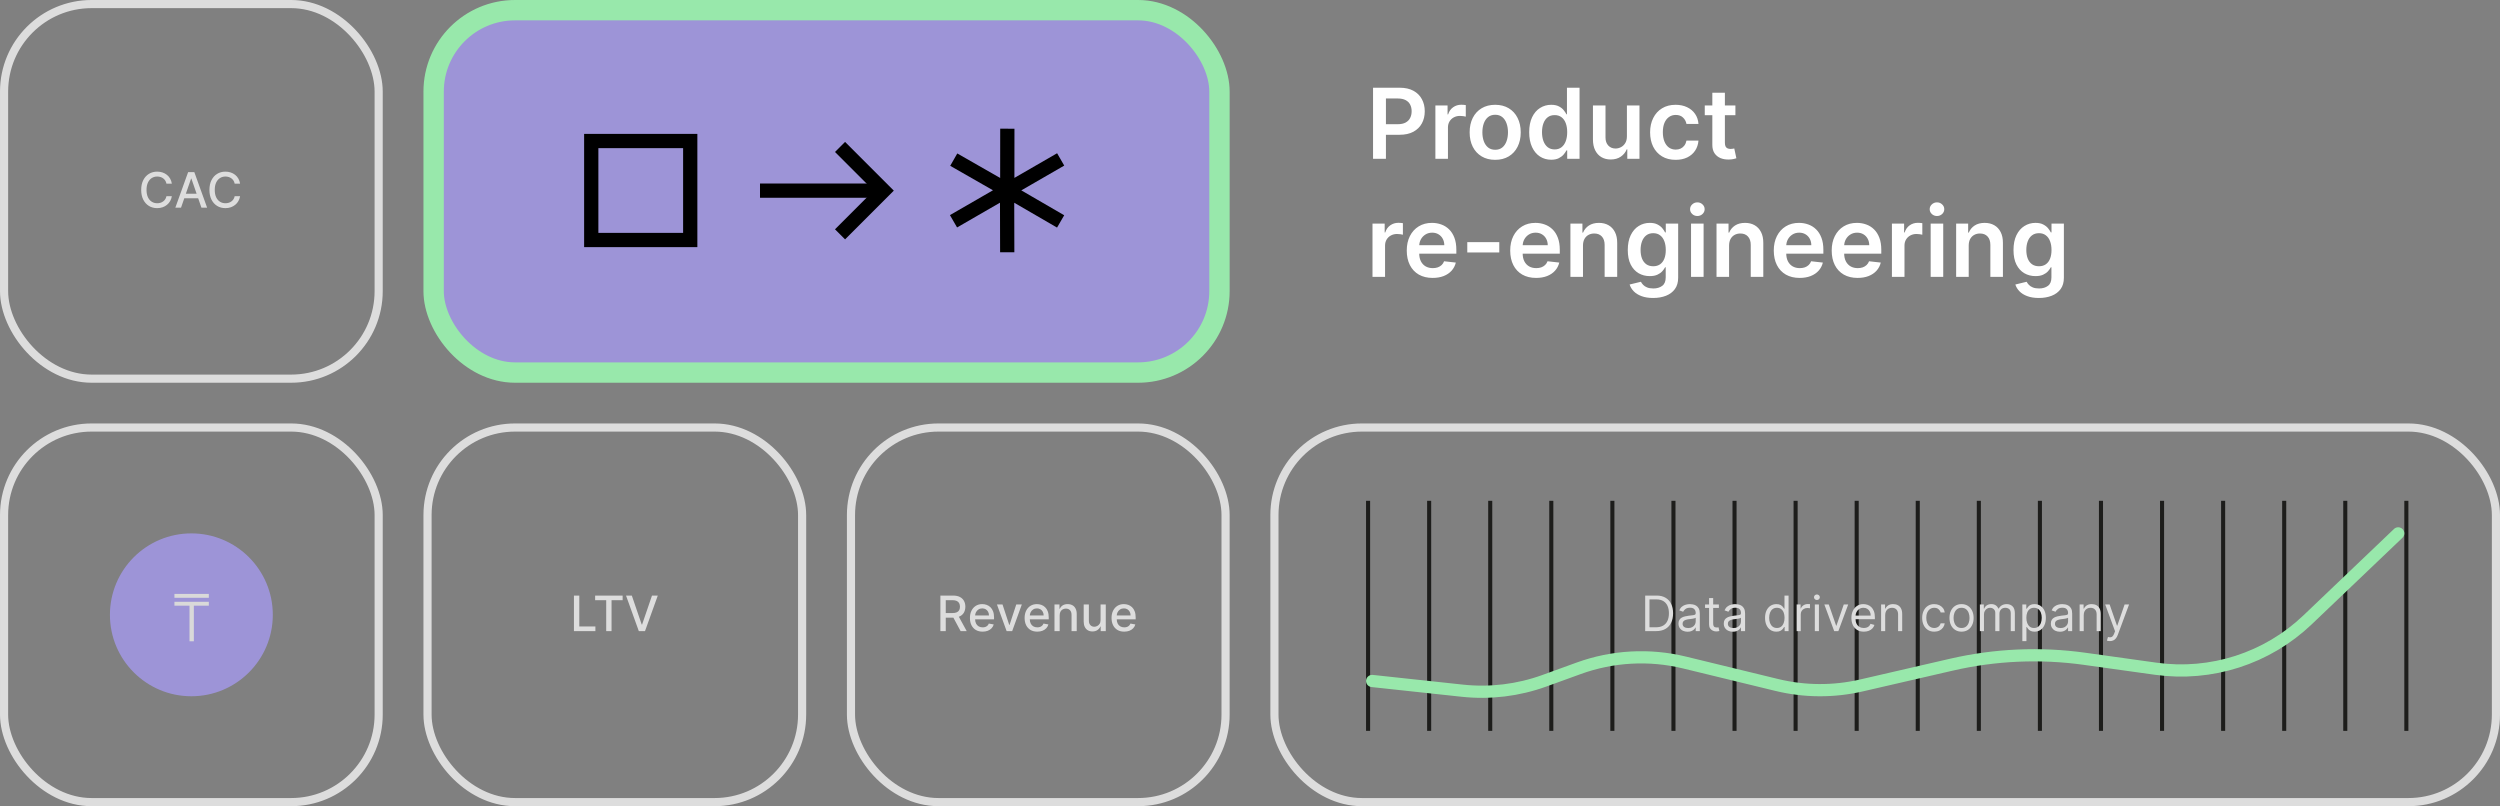 <?xml version="1.0" encoding="UTF-8"?> <svg xmlns="http://www.w3.org/2000/svg" width="1228" height="396" viewBox="0 0 1228 396" fill="none"><rect x="0" y="0" width="1228" height="396" fill="#808080" stroke="none"/> <path d="M674.443 78V43.091H687.534C690.216 43.091 692.466 43.591 694.284 44.591C696.114 45.591 697.494 46.966 698.426 48.716C699.369 50.455 699.841 52.432 699.841 54.648C699.841 56.886 699.369 58.875 698.426 60.614C697.483 62.352 696.091 63.722 694.25 64.722C692.409 65.71 690.142 66.204 687.449 66.204H678.773V61.006H686.597C688.165 61.006 689.449 60.733 690.449 60.188C691.449 59.642 692.188 58.892 692.665 57.938C693.153 56.983 693.398 55.886 693.398 54.648C693.398 53.409 693.153 52.318 692.665 51.375C692.188 50.432 691.443 49.699 690.432 49.176C689.432 48.642 688.142 48.375 686.562 48.375H680.767V78H674.443ZM705.061 78V51.818H711.044V56.182H711.317C711.794 54.67 712.612 53.506 713.771 52.688C714.942 51.858 716.277 51.443 717.777 51.443C718.118 51.443 718.499 51.46 718.919 51.494C719.351 51.517 719.709 51.557 719.993 51.614V57.29C719.732 57.199 719.317 57.119 718.749 57.051C718.192 56.972 717.652 56.932 717.129 56.932C716.004 56.932 714.993 57.176 714.095 57.665C713.209 58.142 712.51 58.807 711.999 59.659C711.487 60.511 711.232 61.494 711.232 62.608V78H705.061ZM734.435 78.511C731.878 78.511 729.662 77.949 727.787 76.824C725.912 75.699 724.457 74.125 723.423 72.102C722.401 70.079 721.889 67.716 721.889 65.011C721.889 62.307 722.401 59.938 723.423 57.903C724.457 55.869 725.912 54.29 727.787 53.165C729.662 52.04 731.878 51.477 734.435 51.477C736.991 51.477 739.207 52.04 741.082 53.165C742.957 54.29 744.406 55.869 745.429 57.903C746.463 59.938 746.98 62.307 746.98 65.011C746.98 67.716 746.463 70.079 745.429 72.102C744.406 74.125 742.957 75.699 741.082 76.824C739.207 77.949 736.991 78.511 734.435 78.511ZM734.469 73.568C735.855 73.568 737.014 73.188 737.946 72.426C738.878 71.653 739.571 70.619 740.026 69.324C740.491 68.028 740.724 66.585 740.724 64.994C740.724 63.392 740.491 61.943 740.026 60.648C739.571 59.341 738.878 58.301 737.946 57.528C737.014 56.756 735.855 56.369 734.469 56.369C733.048 56.369 731.866 56.756 730.923 57.528C729.991 58.301 729.293 59.341 728.827 60.648C728.372 61.943 728.145 63.392 728.145 64.994C728.145 66.585 728.372 68.028 728.827 69.324C729.293 70.619 729.991 71.653 730.923 72.426C731.866 73.188 733.048 73.568 734.469 73.568ZM761.933 78.46C759.876 78.46 758.036 77.932 756.411 76.875C754.786 75.818 753.501 74.284 752.558 72.273C751.615 70.261 751.143 67.818 751.143 64.943C751.143 62.034 751.621 59.58 752.575 57.58C753.541 55.568 754.842 54.051 756.479 53.028C758.115 51.994 759.939 51.477 761.95 51.477C763.484 51.477 764.746 51.739 765.734 52.261C766.723 52.773 767.507 53.392 768.087 54.119C768.666 54.835 769.115 55.511 769.433 56.148H769.689V43.091H775.876V78H769.808V73.875H769.433C769.115 74.511 768.655 75.188 768.053 75.903C767.45 76.608 766.655 77.21 765.666 77.71C764.678 78.21 763.433 78.46 761.933 78.46ZM763.655 73.398C764.962 73.398 766.075 73.046 766.996 72.341C767.916 71.625 768.615 70.631 769.092 69.358C769.57 68.085 769.808 66.602 769.808 64.909C769.808 63.216 769.57 61.744 769.092 60.494C768.626 59.244 767.933 58.273 767.013 57.58C766.104 56.886 764.984 56.54 763.655 56.54C762.28 56.54 761.132 56.898 760.212 57.614C759.291 58.33 758.598 59.318 758.132 60.58C757.666 61.841 757.433 63.284 757.433 64.909C757.433 66.546 757.666 68.006 758.132 69.29C758.609 70.562 759.308 71.568 760.229 72.307C761.161 73.034 762.303 73.398 763.655 73.398ZM799.139 66.989V51.818H805.31V78H799.327V73.347H799.054C798.463 74.812 797.491 76.011 796.139 76.943C794.798 77.875 793.145 78.341 791.179 78.341C789.463 78.341 787.946 77.96 786.628 77.199C785.321 76.426 784.298 75.307 783.56 73.841C782.821 72.364 782.452 70.579 782.452 68.489V51.818H788.622V67.534C788.622 69.193 789.077 70.511 789.986 71.489C790.895 72.466 792.088 72.954 793.565 72.954C794.474 72.954 795.355 72.733 796.207 72.29C797.06 71.847 797.759 71.188 798.304 70.312C798.861 69.426 799.139 68.318 799.139 66.989ZM823.075 78.511C820.462 78.511 818.217 77.938 816.342 76.79C814.479 75.642 813.041 74.057 812.03 72.034C811.03 70 810.53 67.659 810.53 65.011C810.53 62.352 811.041 60.006 812.064 57.972C813.087 55.926 814.53 54.335 816.393 53.199C818.268 52.051 820.484 51.477 823.041 51.477C825.166 51.477 827.047 51.869 828.683 52.653C830.331 53.426 831.643 54.523 832.621 55.943C833.598 57.352 834.155 59 834.291 60.886H828.393C828.155 59.625 827.587 58.574 826.689 57.733C825.803 56.881 824.615 56.455 823.126 56.455C821.865 56.455 820.757 56.795 819.803 57.477C818.848 58.148 818.104 59.114 817.57 60.375C817.047 61.636 816.786 63.148 816.786 64.909C816.786 66.693 817.047 68.227 817.57 69.511C818.092 70.784 818.825 71.767 819.768 72.46C820.723 73.142 821.842 73.483 823.126 73.483C824.036 73.483 824.848 73.312 825.564 72.972C826.291 72.619 826.899 72.114 827.388 71.454C827.876 70.796 828.212 69.994 828.393 69.051H834.291C834.143 70.903 833.598 72.546 832.655 73.977C831.712 75.398 830.428 76.511 828.803 77.318C827.178 78.114 825.268 78.511 823.075 78.511ZM852.432 51.818V56.591H837.381V51.818H852.432ZM841.097 45.545H847.267V70.125C847.267 70.954 847.392 71.591 847.642 72.034C847.903 72.466 848.244 72.761 848.665 72.921C849.085 73.079 849.551 73.159 850.062 73.159C850.449 73.159 850.801 73.131 851.119 73.074C851.449 73.017 851.699 72.966 851.869 72.921L852.909 77.744C852.58 77.858 852.108 77.983 851.494 78.119C850.892 78.256 850.153 78.335 849.278 78.358C847.733 78.403 846.341 78.171 845.102 77.659C843.864 77.136 842.881 76.329 842.153 75.239C841.438 74.148 841.085 72.784 841.097 71.148V45.545ZM674.17 136V109.818H680.153V114.182H680.426C680.903 112.67 681.722 111.506 682.881 110.688C684.051 109.858 685.386 109.443 686.886 109.443C687.227 109.443 687.608 109.46 688.028 109.494C688.46 109.517 688.818 109.557 689.102 109.614V115.29C688.841 115.199 688.426 115.119 687.858 115.051C687.301 114.972 686.761 114.932 686.239 114.932C685.114 114.932 684.102 115.176 683.205 115.665C682.318 116.142 681.619 116.807 681.108 117.659C680.597 118.511 680.341 119.494 680.341 120.608V136H674.17ZM703.714 136.511C701.089 136.511 698.822 135.966 696.913 134.875C695.016 133.773 693.555 132.216 692.533 130.205C691.51 128.182 690.999 125.801 690.999 123.062C690.999 120.369 691.51 118.006 692.533 115.972C693.567 113.926 695.01 112.335 696.862 111.199C698.714 110.051 700.891 109.477 703.391 109.477C705.004 109.477 706.527 109.739 707.959 110.261C709.402 110.773 710.675 111.568 711.777 112.648C712.891 113.727 713.766 115.102 714.402 116.773C715.038 118.432 715.357 120.409 715.357 122.705V124.597H693.896V120.438H709.442C709.43 119.256 709.175 118.205 708.675 117.284C708.175 116.352 707.476 115.619 706.578 115.085C705.692 114.551 704.658 114.284 703.476 114.284C702.214 114.284 701.107 114.591 700.152 115.205C699.197 115.807 698.453 116.602 697.919 117.591C697.396 118.568 697.129 119.642 697.118 120.812V124.443C697.118 125.966 697.396 127.273 697.953 128.364C698.51 129.443 699.288 130.273 700.288 130.852C701.288 131.42 702.459 131.705 703.8 131.705C704.697 131.705 705.51 131.58 706.237 131.33C706.964 131.068 707.595 130.688 708.129 130.188C708.663 129.688 709.067 129.068 709.339 128.33L715.101 128.977C714.737 130.5 714.044 131.83 713.021 132.966C712.01 134.091 710.714 134.966 709.135 135.591C707.555 136.205 705.749 136.511 703.714 136.511ZM736.446 118.92V124H720.73V118.92H736.446ZM754.527 136.511C751.902 136.511 749.635 135.966 747.726 134.875C745.828 133.773 744.368 132.216 743.345 130.205C742.322 128.182 741.811 125.801 741.811 123.062C741.811 120.369 742.322 118.006 743.345 115.972C744.379 113.926 745.822 112.335 747.675 111.199C749.527 110.051 751.703 109.477 754.203 109.477C755.817 109.477 757.339 109.739 758.771 110.261C760.214 110.773 761.487 111.568 762.589 112.648C763.703 113.727 764.578 115.102 765.214 116.773C765.851 118.432 766.169 120.409 766.169 122.705V124.597H744.709V120.438H760.254C760.243 119.256 759.987 118.205 759.487 117.284C758.987 116.352 758.288 115.619 757.391 115.085C756.504 114.551 755.47 114.284 754.288 114.284C753.027 114.284 751.919 114.591 750.964 115.205C750.01 115.807 749.266 116.602 748.732 117.591C748.209 118.568 747.942 119.642 747.93 120.812V124.443C747.93 125.966 748.209 127.273 748.766 128.364C749.322 129.443 750.101 130.273 751.101 130.852C752.101 131.42 753.271 131.705 754.612 131.705C755.51 131.705 756.322 131.58 757.05 131.33C757.777 131.068 758.408 130.688 758.942 130.188C759.476 129.688 759.879 129.068 760.152 128.33L765.913 128.977C765.55 130.5 764.857 131.83 763.834 132.966C762.822 134.091 761.527 134.966 759.947 135.591C758.368 136.205 756.561 136.511 754.527 136.511ZM777.56 120.659V136H771.389V109.818H777.287V114.267H777.594C778.196 112.801 779.156 111.636 780.474 110.773C781.804 109.909 783.446 109.477 785.401 109.477C787.207 109.477 788.781 109.864 790.122 110.636C791.474 111.409 792.52 112.528 793.259 113.994C794.009 115.46 794.378 117.239 794.366 119.33V136H788.196V120.284C788.196 118.534 787.741 117.165 786.832 116.176C785.935 115.187 784.69 114.693 783.099 114.693C782.02 114.693 781.06 114.932 780.219 115.409C779.389 115.875 778.736 116.551 778.259 117.438C777.793 118.324 777.56 119.398 777.56 120.659ZM812.026 146.364C809.81 146.364 807.906 146.063 806.315 145.46C804.724 144.869 803.446 144.074 802.48 143.074C801.514 142.074 800.844 140.966 800.469 139.75L806.026 138.403C806.276 138.915 806.639 139.42 807.116 139.92C807.594 140.432 808.236 140.852 809.043 141.182C809.861 141.523 810.889 141.693 812.128 141.693C813.878 141.693 815.327 141.267 816.474 140.415C817.622 139.574 818.196 138.188 818.196 136.256V131.295H817.889C817.571 131.932 817.105 132.585 816.491 133.256C815.889 133.926 815.088 134.489 814.088 134.943C813.099 135.398 811.855 135.625 810.355 135.625C808.344 135.625 806.52 135.153 804.884 134.21C803.259 133.256 801.963 131.835 800.997 129.949C800.043 128.051 799.565 125.676 799.565 122.824C799.565 119.949 800.043 117.523 800.997 115.545C801.963 113.557 803.264 112.051 804.901 111.028C806.537 109.994 808.361 109.477 810.372 109.477C811.906 109.477 813.168 109.739 814.156 110.261C815.156 110.773 815.952 111.392 816.543 112.119C817.134 112.835 817.582 113.511 817.889 114.148H818.23V109.818H824.315V136.426C824.315 138.665 823.781 140.517 822.713 141.983C821.645 143.449 820.185 144.545 818.332 145.273C816.48 146 814.378 146.364 812.026 146.364ZM812.077 130.784C813.384 130.784 814.497 130.466 815.418 129.83C816.338 129.193 817.037 128.278 817.514 127.085C817.991 125.892 818.23 124.46 818.23 122.79C818.23 121.142 817.991 119.699 817.514 118.46C817.048 117.222 816.355 116.261 815.435 115.58C814.526 114.886 813.406 114.54 812.077 114.54C810.702 114.54 809.554 114.898 808.634 115.614C807.713 116.33 807.02 117.312 806.554 118.562C806.088 119.801 805.855 121.21 805.855 122.79C805.855 124.392 806.088 125.795 806.554 127C807.031 128.193 807.73 129.125 808.651 129.795C809.582 130.455 810.724 130.784 812.077 130.784ZM830.639 136V109.818H836.81V136H830.639ZM833.741 106.102C832.764 106.102 831.923 105.778 831.219 105.131C830.514 104.472 830.162 103.682 830.162 102.761C830.162 101.83 830.514 101.04 831.219 100.392C831.923 99.733 832.764 99.403 833.741 99.403C834.73 99.403 835.571 99.733 836.264 100.392C836.969 101.04 837.321 101.83 837.321 102.761C837.321 103.682 836.969 104.472 836.264 105.131C835.571 105.778 834.73 106.102 833.741 106.102ZM849.325 120.659V136H843.155V109.818H849.053V114.267H849.359C849.962 112.801 850.922 111.636 852.24 110.773C853.57 109.909 855.212 109.477 857.166 109.477C858.973 109.477 860.547 109.864 861.888 110.636C863.24 111.409 864.286 112.528 865.024 113.994C865.774 115.46 866.143 117.239 866.132 119.33V136H859.962V120.284C859.962 118.534 859.507 117.165 858.598 116.176C857.7 115.187 856.456 114.693 854.865 114.693C853.786 114.693 852.825 114.932 851.984 115.409C851.155 115.875 850.501 116.551 850.024 117.438C849.558 118.324 849.325 119.398 849.325 120.659ZM883.996 136.511C881.371 136.511 879.104 135.966 877.195 134.875C875.297 133.773 873.837 132.216 872.814 130.205C871.791 128.182 871.28 125.801 871.28 123.062C871.28 120.369 871.791 118.006 872.814 115.972C873.848 113.926 875.291 112.335 877.143 111.199C878.996 110.051 881.172 109.477 883.672 109.477C885.286 109.477 886.808 109.739 888.24 110.261C889.683 110.773 890.956 111.568 892.058 112.648C893.172 113.727 894.047 115.102 894.683 116.773C895.32 118.432 895.638 120.409 895.638 122.705V124.597H874.178V120.438H889.723C889.712 119.256 889.456 118.205 888.956 117.284C888.456 116.352 887.757 115.619 886.859 115.085C885.973 114.551 884.939 114.284 883.757 114.284C882.496 114.284 881.388 114.591 880.433 115.205C879.479 115.807 878.734 116.602 878.2 117.591C877.678 118.568 877.411 119.642 877.399 120.812V124.443C877.399 125.966 877.678 127.273 878.234 128.364C878.791 129.443 879.57 130.273 880.57 130.852C881.57 131.42 882.74 131.705 884.081 131.705C884.979 131.705 885.791 131.58 886.518 131.33C887.246 131.068 887.876 130.688 888.411 130.188C888.945 129.688 889.348 129.068 889.621 128.33L895.382 128.977C895.018 130.5 894.325 131.83 893.303 132.966C892.291 134.091 890.996 134.966 889.416 135.591C887.837 136.205 886.03 136.511 883.996 136.511ZM912.449 136.511C909.824 136.511 907.557 135.966 905.648 134.875C903.75 133.773 902.29 132.216 901.267 130.205C900.244 128.182 899.733 125.801 899.733 123.062C899.733 120.369 900.244 118.006 901.267 115.972C902.301 113.926 903.744 112.335 905.597 111.199C907.449 110.051 909.625 109.477 912.125 109.477C913.739 109.477 915.261 109.739 916.693 110.261C918.136 110.773 919.409 111.568 920.511 112.648C921.625 113.727 922.5 115.102 923.136 116.773C923.773 118.432 924.091 120.409 924.091 122.705V124.597H902.631V120.438H918.176C918.165 119.256 917.909 118.205 917.409 117.284C916.909 116.352 916.21 115.619 915.312 115.085C914.426 114.551 913.392 114.284 912.21 114.284C910.949 114.284 909.841 114.591 908.886 115.205C907.932 115.807 907.188 116.602 906.653 117.591C906.131 118.568 905.864 119.642 905.852 120.812V124.443C905.852 125.966 906.131 127.273 906.688 128.364C907.244 129.443 908.023 130.273 909.023 130.852C910.023 131.42 911.193 131.705 912.534 131.705C913.432 131.705 914.244 131.58 914.972 131.33C915.699 131.068 916.33 130.688 916.864 130.188C917.398 129.688 917.801 129.068 918.074 128.33L923.835 128.977C923.472 130.5 922.778 131.83 921.756 132.966C920.744 134.091 919.449 134.966 917.869 135.591C916.29 136.205 914.483 136.511 912.449 136.511ZM929.311 136V109.818H935.294V114.182H935.567C936.044 112.67 936.862 111.506 938.021 110.688C939.192 109.858 940.527 109.443 942.027 109.443C942.368 109.443 942.749 109.46 943.169 109.494C943.601 109.517 943.959 109.557 944.243 109.614V115.29C943.982 115.199 943.567 115.119 942.999 115.051C942.442 114.972 941.902 114.932 941.379 114.932C940.254 114.932 939.243 115.176 938.345 115.665C937.459 116.142 936.76 116.807 936.249 117.659C935.737 118.511 935.482 119.494 935.482 120.608V136H929.311ZM948.342 136V109.818H954.513V136H948.342ZM951.445 106.102C950.467 106.102 949.626 105.778 948.922 105.131C948.217 104.472 947.865 103.682 947.865 102.761C947.865 101.83 948.217 101.04 948.922 100.392C949.626 99.733 950.467 99.403 951.445 99.403C952.433 99.403 953.274 99.733 953.967 100.392C954.672 101.04 955.024 101.83 955.024 102.761C955.024 103.682 954.672 104.472 953.967 105.131C953.274 105.778 952.433 106.102 951.445 106.102ZM967.028 120.659V136H960.858V109.818H966.756V114.267H967.062C967.665 112.801 968.625 111.636 969.943 110.773C971.273 109.909 972.915 109.477 974.869 109.477C976.676 109.477 978.25 109.864 979.591 110.636C980.943 111.409 981.989 112.528 982.727 113.994C983.477 115.46 983.847 117.239 983.835 119.33V136H977.665V120.284C977.665 118.534 977.21 117.165 976.301 116.176C975.403 115.187 974.159 114.693 972.568 114.693C971.489 114.693 970.528 114.932 969.688 115.409C968.858 115.875 968.205 116.551 967.727 117.438C967.261 118.324 967.028 119.398 967.028 120.659ZM1001.49 146.364C999.278 146.364 997.375 146.063 995.784 145.46C994.193 144.869 992.915 144.074 991.949 143.074C990.983 142.074 990.312 140.966 989.938 139.75L995.494 138.403C995.744 138.915 996.108 139.42 996.585 139.92C997.063 140.432 997.705 140.852 998.511 141.182C999.33 141.523 1000.36 141.693 1001.6 141.693C1003.35 141.693 1004.8 141.267 1005.94 140.415C1007.09 139.574 1007.66 138.188 1007.66 136.256V131.295H1007.36C1007.04 131.932 1006.57 132.585 1005.96 133.256C1005.36 133.926 1004.56 134.489 1003.56 134.943C1002.57 135.398 1001.32 135.625 999.824 135.625C997.812 135.625 995.989 135.153 994.352 134.21C992.727 133.256 991.432 131.835 990.466 129.949C989.511 128.051 989.034 125.676 989.034 122.824C989.034 119.949 989.511 117.523 990.466 115.545C991.432 113.557 992.733 112.051 994.369 111.028C996.006 109.994 997.83 109.477 999.841 109.477C1001.38 109.477 1002.64 109.739 1003.62 110.261C1004.62 110.773 1005.42 111.392 1006.01 112.119C1006.6 112.835 1007.05 113.511 1007.36 114.148H1007.7V109.818H1013.78V136.426C1013.78 138.665 1013.25 140.517 1012.18 141.983C1011.11 143.449 1009.65 144.545 1007.8 145.273C1005.95 146 1003.85 146.364 1001.49 146.364ZM1001.55 130.784C1002.85 130.784 1003.97 130.466 1004.89 129.83C1005.81 129.193 1006.51 128.278 1006.98 127.085C1007.46 125.892 1007.7 124.46 1007.7 122.79C1007.7 121.142 1007.46 119.699 1006.98 118.46C1006.52 117.222 1005.82 116.261 1004.9 115.58C1003.99 114.886 1002.88 114.54 1001.55 114.54C1000.17 114.54 999.023 114.898 998.102 115.614C997.182 116.33 996.489 117.312 996.023 118.562C995.557 119.801 995.324 121.21 995.324 122.79C995.324 124.392 995.557 125.795 996.023 127C996.5 128.193 997.199 129.125 998.119 129.795C999.051 130.455 1000.19 130.784 1001.55 130.784Z" fill="white"></path> <line x1="672" y1="246" x2="672" y2="359" stroke="#1D1D1B" stroke-width="2"></line> <line x1="702" y1="246" x2="702" y2="359" stroke="#1D1D1B" stroke-width="2"></line> <line x1="732" y1="246" x2="732" y2="359" stroke="#1D1D1B" stroke-width="2"></line> <line x1="762" y1="246" x2="762" y2="359" stroke="#1D1D1B" stroke-width="2"></line> <line x1="792" y1="246" x2="792" y2="359" stroke="#1D1D1B" stroke-width="2"></line> <line x1="822" y1="246" x2="822" y2="359" stroke="#1D1D1B" stroke-width="2"></line> <line x1="852" y1="246" x2="852" y2="359" stroke="#1D1D1B" stroke-width="2"></line> <line x1="882" y1="246" x2="882" y2="359" stroke="#1D1D1B" stroke-width="2"></line> <line x1="912" y1="246" x2="912" y2="359" stroke="#1D1D1B" stroke-width="2"></line> <line x1="942" y1="246" x2="942" y2="359" stroke="#1D1D1B" stroke-width="2"></line> <line x1="972" y1="246" x2="972" y2="359" stroke="#1D1D1B" stroke-width="2"></line> <line x1="1002" y1="246" x2="1002" y2="359" stroke="#1D1D1B" stroke-width="2"></line> <line x1="1032" y1="246" x2="1032" y2="359" stroke="#1D1D1B" stroke-width="2"></line> <line x1="1062" y1="246" x2="1062" y2="359" stroke="#1D1D1B" stroke-width="2"></line> <line x1="1092" y1="246" x2="1092" y2="359" stroke="#1D1D1B" stroke-width="2"></line> <line x1="1122" y1="246" x2="1122" y2="359" stroke="#1D1D1B" stroke-width="2"></line> <line x1="1152" y1="246" x2="1152" y2="359" stroke="#1D1D1B" stroke-width="2"></line> <line x1="1182" y1="246" x2="1182" y2="359" stroke="#1D1D1B" stroke-width="2"></line> <rect x="213" y="5" width="386" height="178" rx="40" fill="#9D94D7" stroke="#98E8AB" stroke-width="10"></rect> <rect x="626" y="210" width="600" height="184" rx="43" stroke="#DDDDDD" stroke-width="4"></rect> <rect x="210" y="210" width="184" height="184" rx="43" stroke="#DDDDDD" stroke-width="4"></rect> <rect x="418" y="210" width="184" height="184" rx="43" stroke="#DDDDDD" stroke-width="4"></rect> <rect x="2" y="2" width="184" height="184" rx="43" stroke="#DDDDDD" stroke-width="4"></rect> <rect x="2" y="210" width="184" height="184" rx="43" stroke="#DDDDDD" stroke-width="4"></rect> <path d="M674 334.5L718.265 339.267C731.908 340.736 745.705 339.067 758.604 334.386L775.443 328.275C792.109 322.226 810.19 321.235 827.417 325.426L872.775 336.459C886.403 339.774 900.617 339.858 914.284 336.704L958.582 326.481C980.013 321.536 1002.17 320.559 1023.95 323.601L1058.91 328.483C1086.13 332.284 1113.59 323.44 1133.48 304.469L1178 262" stroke="#98E8AB" stroke-width="6" stroke-linecap="round"></path> <path d="M84.415 90.222H81.756C81.653 89.653 81.463 89.153 81.185 88.722C80.906 88.29 80.565 87.923 80.162 87.622C79.758 87.321 79.307 87.094 78.807 86.94C78.312 86.787 77.787 86.71 77.23 86.71C76.224 86.71 75.324 86.963 74.528 87.469C73.739 87.974 73.114 88.716 72.653 89.693C72.199 90.671 71.972 91.864 71.972 93.273C71.972 94.693 72.199 95.892 72.653 96.869C73.114 97.847 73.742 98.585 74.537 99.085C75.332 99.585 76.227 99.835 77.222 99.835C77.773 99.835 78.296 99.761 78.79 99.614C79.29 99.46 79.742 99.236 80.145 98.94C80.548 98.645 80.889 98.284 81.168 97.858C81.452 97.426 81.648 96.932 81.756 96.375L84.415 96.383C84.273 97.242 83.997 98.031 83.588 98.753C83.185 99.469 82.665 100.088 82.028 100.611C81.398 101.128 80.676 101.528 79.864 101.812C79.051 102.097 78.165 102.239 77.204 102.239C75.693 102.239 74.347 101.881 73.165 101.165C71.983 100.443 71.051 99.412 70.369 98.071C69.693 96.73 69.355 95.131 69.355 93.273C69.355 91.409 69.696 89.81 70.378 88.474C71.06 87.133 71.992 86.105 73.173 85.389C74.355 84.668 75.699 84.307 77.204 84.307C78.131 84.307 78.994 84.44 79.796 84.707C80.602 84.969 81.327 85.355 81.969 85.867C82.611 86.372 83.142 86.992 83.562 87.724C83.983 88.452 84.267 89.284 84.415 90.222ZM88.923 102H86.128L92.409 84.546H95.452L101.733 102H98.938L94.003 87.716H93.867L88.923 102ZM89.392 95.165H98.46V97.381H89.392V95.165ZM117.93 90.222H115.271C115.169 89.653 114.979 89.153 114.7 88.722C114.422 88.29 114.081 87.923 113.678 87.622C113.274 87.321 112.822 87.094 112.322 86.94C111.828 86.787 111.303 86.71 110.746 86.71C109.74 86.71 108.839 86.963 108.044 87.469C107.254 87.974 106.629 88.716 106.169 89.693C105.714 90.671 105.487 91.864 105.487 93.273C105.487 94.693 105.714 95.892 106.169 96.869C106.629 97.847 107.257 98.585 108.053 99.085C108.848 99.585 109.743 99.835 110.737 99.835C111.288 99.835 111.811 99.761 112.305 99.614C112.805 99.46 113.257 99.236 113.661 98.94C114.064 98.645 114.405 98.284 114.683 97.858C114.967 97.426 115.163 96.932 115.271 96.375L117.93 96.383C117.788 97.242 117.513 98.031 117.104 98.753C116.7 99.469 116.18 100.088 115.544 100.611C114.913 101.128 114.192 101.528 113.379 101.812C112.567 102.097 111.68 102.239 110.72 102.239C109.209 102.239 107.862 101.881 106.68 101.165C105.499 100.443 104.567 99.412 103.885 98.071C103.209 96.73 102.871 95.131 102.871 93.273C102.871 91.409 103.212 89.81 103.893 88.474C104.575 87.133 105.507 86.105 106.689 85.389C107.871 84.668 109.214 84.307 110.72 84.307C111.646 84.307 112.51 84.44 113.311 84.707C114.118 84.969 114.842 85.355 115.484 85.867C116.126 86.372 116.658 86.992 117.078 87.724C117.499 88.452 117.783 89.284 117.93 90.222Z" fill="#DDDDDD"></path> <path d="M281.918 310V292.545H284.551V307.733H292.46V310H281.918ZM292.33 294.812V292.545H305.839V294.812H300.393V310H297.768V294.812H292.33ZM310.349 292.545L315.207 306.761H315.403L320.261 292.545H323.108L316.827 310H313.784L307.503 292.545H310.349Z" fill="#DDDDDD"></path> <path d="M461.918 310V292.545H468.139C469.491 292.545 470.614 292.778 471.506 293.244C472.403 293.71 473.074 294.355 473.517 295.179C473.96 295.997 474.182 296.943 474.182 298.017C474.182 299.085 473.957 300.026 473.509 300.838C473.065 301.645 472.395 302.273 471.497 302.722C470.605 303.17 469.483 303.395 468.131 303.395H463.418V301.128H467.892C468.744 301.128 469.438 301.006 469.972 300.761C470.511 300.517 470.906 300.162 471.156 299.696C471.406 299.23 471.531 298.67 471.531 298.017C471.531 297.358 471.403 296.787 471.148 296.304C470.898 295.821 470.503 295.452 469.963 295.196C469.429 294.935 468.727 294.804 467.858 294.804H464.551V310H461.918ZM470.534 302.125L474.847 310H471.847L467.619 302.125H470.534ZM482.66 310.264C481.37 310.264 480.259 309.989 479.327 309.438C478.401 308.881 477.685 308.099 477.18 307.094C476.68 306.082 476.43 304.898 476.43 303.54C476.43 302.199 476.68 301.017 477.18 299.994C477.685 298.972 478.39 298.173 479.293 297.599C480.202 297.026 481.265 296.739 482.481 296.739C483.219 296.739 483.935 296.861 484.629 297.105C485.322 297.349 485.944 297.733 486.495 298.256C487.046 298.778 487.481 299.457 487.799 300.293C488.117 301.122 488.276 302.131 488.276 303.318V304.222H477.87V302.312H485.779C485.779 301.642 485.643 301.048 485.37 300.531C485.097 300.009 484.714 299.597 484.219 299.295C483.731 298.994 483.157 298.844 482.498 298.844C481.782 298.844 481.157 299.02 480.623 299.372C480.094 299.719 479.685 300.173 479.396 300.736C479.112 301.293 478.969 301.898 478.969 302.551V304.043C478.969 304.918 479.123 305.662 479.43 306.276C479.742 306.889 480.177 307.358 480.734 307.682C481.29 308 481.941 308.159 482.685 308.159C483.168 308.159 483.609 308.091 484.006 307.955C484.404 307.812 484.748 307.602 485.038 307.324C485.327 307.045 485.549 306.702 485.702 306.293L488.114 306.727C487.921 307.437 487.575 308.06 487.075 308.594C486.58 309.122 485.958 309.534 485.208 309.83C484.464 310.119 483.614 310.264 482.66 310.264ZM501.928 296.909L497.18 310H494.453L489.697 296.909H492.433L495.749 306.983H495.885L499.192 296.909H501.928ZM509.519 310.264C508.229 310.264 507.119 309.989 506.187 309.438C505.261 308.881 504.545 308.099 504.039 307.094C503.539 306.082 503.289 304.898 503.289 303.54C503.289 302.199 503.539 301.017 504.039 299.994C504.545 298.972 505.249 298.173 506.153 297.599C507.062 297.026 508.124 296.739 509.34 296.739C510.079 296.739 510.795 296.861 511.488 297.105C512.181 297.349 512.803 297.733 513.354 298.256C513.906 298.778 514.34 299.457 514.658 300.293C514.977 301.122 515.136 302.131 515.136 303.318V304.222H504.729V302.312H512.638C512.638 301.642 512.502 301.048 512.229 300.531C511.957 300.009 511.573 299.597 511.079 299.295C510.59 298.994 510.016 298.844 509.357 298.844C508.641 298.844 508.016 299.02 507.482 299.372C506.954 299.719 506.545 300.173 506.255 300.736C505.971 301.293 505.829 301.898 505.829 302.551V304.043C505.829 304.918 505.982 305.662 506.289 306.276C506.602 306.889 507.036 307.358 507.593 307.682C508.15 308 508.8 308.159 509.545 308.159C510.028 308.159 510.468 308.091 510.866 307.955C511.263 307.812 511.607 307.602 511.897 307.324C512.187 307.045 512.408 306.702 512.562 306.293L514.974 306.727C514.781 307.437 514.434 308.06 513.934 308.594C513.44 309.122 512.817 309.534 512.067 309.83C511.323 310.119 510.474 310.264 509.519 310.264ZM520.511 302.227V310H517.963V296.909H520.409V299.04H520.571C520.872 298.347 521.344 297.79 521.986 297.369C522.634 296.949 523.449 296.739 524.432 296.739C525.324 296.739 526.105 296.926 526.776 297.301C527.446 297.67 527.966 298.222 528.335 298.955C528.705 299.687 528.889 300.594 528.889 301.673V310H526.341V301.98C526.341 301.031 526.094 300.29 525.599 299.756C525.105 299.216 524.426 298.946 523.562 298.946C522.972 298.946 522.446 299.074 521.986 299.33C521.531 299.585 521.17 299.96 520.903 300.455C520.642 300.943 520.511 301.534 520.511 302.227ZM540.599 304.571V296.909H543.156V310H540.651V307.733H540.514C540.213 308.432 539.73 309.014 539.065 309.48C538.406 309.94 537.585 310.17 536.602 310.17C535.761 310.17 535.017 309.986 534.369 309.616C533.727 309.241 533.222 308.688 532.852 307.955C532.489 307.222 532.307 306.315 532.307 305.236V296.909H534.855V304.929C534.855 305.821 535.102 306.531 535.597 307.06C536.091 307.588 536.733 307.852 537.523 307.852C538 307.852 538.474 307.733 538.946 307.494C539.423 307.256 539.818 306.895 540.131 306.412C540.449 305.929 540.605 305.315 540.599 304.571ZM552.222 310.264C550.933 310.264 549.822 309.989 548.89 309.438C547.964 308.881 547.248 308.099 546.742 307.094C546.242 306.082 545.992 304.898 545.992 303.54C545.992 302.199 546.242 301.017 546.742 299.994C547.248 298.972 547.952 298.173 548.856 297.599C549.765 297.026 550.827 296.739 552.043 296.739C552.782 296.739 553.498 296.861 554.191 297.105C554.884 297.349 555.506 297.733 556.058 298.256C556.609 298.778 557.043 299.457 557.362 300.293C557.68 301.122 557.839 302.131 557.839 303.318V304.222H547.433V302.312H555.342C555.342 301.642 555.205 301.048 554.933 300.531C554.66 300.009 554.276 299.597 553.782 299.295C553.293 298.994 552.719 298.844 552.06 298.844C551.344 298.844 550.719 299.02 550.185 299.372C549.657 299.719 549.248 300.173 548.958 300.736C548.674 301.293 548.532 301.898 548.532 302.551V304.043C548.532 304.918 548.685 305.662 548.992 306.276C549.305 306.889 549.739 307.358 550.296 307.682C550.853 308 551.504 308.159 552.248 308.159C552.731 308.159 553.171 308.091 553.569 307.955C553.967 307.812 554.31 307.602 554.6 307.324C554.89 307.045 555.112 306.702 555.265 306.293L557.677 306.727C557.484 307.437 557.137 308.06 556.637 308.594C556.143 309.122 555.521 309.534 554.771 309.83C554.026 310.119 553.177 310.264 552.222 310.264Z" fill="#DDDDDD"></path> <path d="M813.5 310H808.114V292.545H813.739C815.432 292.545 816.881 292.895 818.085 293.594C819.29 294.287 820.213 295.284 820.855 296.585C821.497 297.881 821.818 299.432 821.818 301.239C821.818 303.057 821.494 304.622 820.847 305.935C820.199 307.241 819.256 308.247 818.017 308.952C816.778 309.651 815.273 310 813.5 310ZM810.227 308.125H813.364C814.807 308.125 816.003 307.847 816.952 307.29C817.901 306.733 818.608 305.94 819.074 304.912C819.54 303.884 819.773 302.659 819.773 301.239C819.773 299.83 819.543 298.616 819.082 297.599C818.622 296.577 817.935 295.793 817.02 295.247C816.105 294.696 814.966 294.42 813.602 294.42H810.227V308.125ZM828.943 310.307C828.114 310.307 827.361 310.151 826.685 309.838C826.009 309.52 825.472 309.062 825.074 308.466C824.676 307.864 824.477 307.136 824.477 306.284C824.477 305.534 824.625 304.926 824.92 304.46C825.216 303.989 825.611 303.619 826.105 303.352C826.599 303.085 827.145 302.886 827.741 302.756C828.344 302.619 828.949 302.511 829.557 302.432C830.352 302.33 830.997 302.253 831.491 302.202C831.991 302.145 832.355 302.051 832.582 301.92C832.815 301.79 832.932 301.562 832.932 301.239V301.17C832.932 300.33 832.702 299.676 832.241 299.21C831.787 298.744 831.097 298.511 830.17 298.511C829.21 298.511 828.457 298.722 827.912 299.142C827.366 299.562 826.983 300.011 826.761 300.489L824.852 299.807C825.193 299.011 825.648 298.392 826.216 297.949C826.79 297.5 827.415 297.187 828.091 297.011C828.773 296.83 829.443 296.739 830.102 296.739C830.523 296.739 831.006 296.79 831.551 296.892C832.102 296.989 832.634 297.19 833.145 297.497C833.662 297.804 834.091 298.267 834.432 298.886C834.773 299.506 834.943 300.335 834.943 301.375V310H832.932V308.227H832.83C832.693 308.511 832.466 308.815 832.148 309.139C831.83 309.463 831.406 309.739 830.878 309.966C830.349 310.193 829.705 310.307 828.943 310.307ZM829.25 308.5C830.045 308.5 830.716 308.344 831.261 308.031C831.813 307.719 832.227 307.315 832.506 306.821C832.79 306.327 832.932 305.807 832.932 305.261V303.42C832.847 303.523 832.659 303.616 832.369 303.702C832.085 303.781 831.756 303.852 831.381 303.915C831.011 303.972 830.651 304.023 830.298 304.068C829.952 304.108 829.67 304.142 829.455 304.17C828.932 304.239 828.443 304.349 827.989 304.503C827.54 304.651 827.176 304.875 826.898 305.176C826.625 305.472 826.489 305.875 826.489 306.386C826.489 307.085 826.747 307.614 827.264 307.972C827.787 308.324 828.449 308.5 829.25 308.5ZM844.308 296.909V298.614H837.523V296.909H844.308ZM839.501 293.773H841.512V306.25C841.512 306.818 841.594 307.244 841.759 307.528C841.93 307.807 842.146 307.994 842.407 308.091C842.674 308.182 842.955 308.227 843.251 308.227C843.472 308.227 843.654 308.216 843.796 308.193C843.938 308.165 844.052 308.142 844.137 308.125L844.546 309.932C844.41 309.983 844.219 310.034 843.975 310.085C843.731 310.142 843.421 310.17 843.046 310.17C842.478 310.17 841.921 310.048 841.376 309.804C840.836 309.56 840.387 309.188 840.029 308.688C839.677 308.188 839.501 307.557 839.501 306.795V293.773ZM851.185 310.307C850.356 310.307 849.603 310.151 848.927 309.838C848.251 309.52 847.714 309.062 847.316 308.466C846.918 307.864 846.719 307.136 846.719 306.284C846.719 305.534 846.867 304.926 847.163 304.46C847.458 303.989 847.853 303.619 848.347 303.352C848.842 303.085 849.387 302.886 849.984 302.756C850.586 302.619 851.191 302.511 851.799 302.432C852.594 302.33 853.239 302.253 853.734 302.202C854.234 302.145 854.597 302.051 854.825 301.92C855.058 301.79 855.174 301.562 855.174 301.239V301.17C855.174 300.33 854.944 299.676 854.484 299.21C854.029 298.744 853.339 298.511 852.413 298.511C851.452 298.511 850.7 298.722 850.154 299.142C849.609 299.562 849.225 300.011 849.004 300.489L847.094 299.807C847.435 299.011 847.89 298.392 848.458 297.949C849.032 297.5 849.657 297.187 850.333 297.011C851.015 296.83 851.685 296.739 852.344 296.739C852.765 296.739 853.248 296.79 853.793 296.892C854.344 296.989 854.876 297.19 855.387 297.497C855.904 297.804 856.333 298.267 856.674 298.886C857.015 299.506 857.185 300.335 857.185 301.375V310H855.174V308.227H855.072C854.935 308.511 854.708 308.815 854.39 309.139C854.072 309.463 853.648 309.739 853.12 309.966C852.592 310.193 851.947 310.307 851.185 310.307ZM851.492 308.5C852.288 308.5 852.958 308.344 853.504 308.031C854.055 307.719 854.469 307.315 854.748 306.821C855.032 306.327 855.174 305.807 855.174 305.261V303.42C855.089 303.523 854.901 303.616 854.612 303.702C854.327 303.781 853.998 303.852 853.623 303.915C853.254 303.972 852.893 304.023 852.54 304.068C852.194 304.108 851.913 304.142 851.697 304.17C851.174 304.239 850.685 304.349 850.231 304.503C849.782 304.651 849.418 304.875 849.14 305.176C848.867 305.472 848.731 305.875 848.731 306.386C848.731 307.085 848.989 307.614 849.506 307.972C850.029 308.324 850.691 308.5 851.492 308.5ZM872.55 310.273C871.459 310.273 870.496 309.997 869.661 309.446C868.825 308.889 868.172 308.105 867.7 307.094C867.229 306.077 866.993 304.875 866.993 303.489C866.993 302.114 867.229 300.92 867.7 299.909C868.172 298.898 868.828 298.116 869.669 297.565C870.51 297.014 871.482 296.739 872.584 296.739C873.436 296.739 874.109 296.881 874.604 297.165C875.104 297.443 875.484 297.761 875.746 298.119C876.013 298.472 876.22 298.761 876.368 298.989H876.538V292.545H878.55V310H876.607V307.989H876.368C876.22 308.227 876.01 308.528 875.737 308.892C875.464 309.25 875.075 309.571 874.57 309.855C874.064 310.134 873.391 310.273 872.55 310.273ZM872.822 308.466C873.629 308.466 874.311 308.256 874.868 307.835C875.425 307.409 875.848 306.821 876.138 306.071C876.428 305.315 876.572 304.443 876.572 303.455C876.572 302.477 876.43 301.622 876.146 300.889C875.862 300.151 875.442 299.577 874.885 299.168C874.328 298.753 873.641 298.545 872.822 298.545C871.97 298.545 871.26 298.764 870.692 299.202C870.129 299.634 869.706 300.222 869.422 300.966C869.143 301.705 869.004 302.534 869.004 303.455C869.004 304.386 869.146 305.233 869.43 305.994C869.72 306.75 870.146 307.352 870.709 307.801C871.277 308.244 871.982 308.466 872.822 308.466ZM882.513 310V296.909H884.456V298.886H884.592C884.831 298.239 885.263 297.713 885.888 297.31C886.513 296.906 887.217 296.705 888.001 296.705C888.149 296.705 888.334 296.707 888.555 296.713C888.777 296.719 888.945 296.727 889.058 296.739V298.784C888.99 298.767 888.834 298.741 888.589 298.707C888.351 298.668 888.098 298.648 887.831 298.648C887.195 298.648 886.626 298.781 886.126 299.048C885.632 299.31 885.24 299.673 884.95 300.139C884.666 300.599 884.524 301.125 884.524 301.716V310H882.513ZM891.442 310V296.909H893.454V310H891.442ZM892.465 294.727C892.073 294.727 891.735 294.594 891.451 294.327C891.173 294.06 891.033 293.739 891.033 293.364C891.033 292.989 891.173 292.668 891.451 292.401C891.735 292.134 892.073 292 892.465 292C892.857 292 893.192 292.134 893.471 292.401C893.755 292.668 893.897 292.989 893.897 293.364C893.897 293.739 893.755 294.06 893.471 294.327C893.192 294.594 892.857 294.727 892.465 294.727ZM907.842 296.909L903.001 310H900.956L896.115 296.909H898.297L901.911 307.341H902.047L905.661 296.909H907.842ZM915.517 310.273C914.256 310.273 913.168 309.994 912.253 309.438C911.344 308.875 910.642 308.091 910.148 307.085C909.659 306.074 909.415 304.898 909.415 303.557C909.415 302.216 909.659 301.034 910.148 300.011C910.642 298.983 911.33 298.182 912.21 297.608C913.097 297.028 914.131 296.739 915.312 296.739C915.994 296.739 916.668 296.852 917.332 297.08C917.997 297.307 918.602 297.676 919.148 298.188C919.693 298.693 920.128 299.364 920.452 300.199C920.776 301.034 920.938 302.062 920.938 303.284V304.136H910.847V302.398H918.892C918.892 301.659 918.744 301 918.449 300.42C918.159 299.841 917.744 299.384 917.205 299.048C916.67 298.713 916.04 298.545 915.312 298.545C914.511 298.545 913.818 298.744 913.233 299.142C912.653 299.534 912.207 300.045 911.895 300.676C911.582 301.307 911.426 301.983 911.426 302.705V303.864C911.426 304.852 911.597 305.69 911.938 306.378C912.284 307.06 912.764 307.58 913.378 307.938C913.991 308.29 914.705 308.466 915.517 308.466C916.045 308.466 916.523 308.392 916.949 308.244C917.381 308.091 917.753 307.864 918.065 307.562C918.378 307.256 918.619 306.875 918.79 306.42L920.733 306.966C920.528 307.625 920.185 308.205 919.702 308.705C919.219 309.199 918.622 309.585 917.912 309.864C917.202 310.136 916.403 310.273 915.517 310.273ZM926.009 302.125V310H923.997V296.909H925.94V298.955H926.111C926.418 298.29 926.884 297.756 927.509 297.352C928.134 296.943 928.94 296.739 929.929 296.739C930.815 296.739 931.591 296.92 932.256 297.284C932.92 297.642 933.438 298.188 933.807 298.92C934.176 299.648 934.361 300.568 934.361 301.682V310H932.349V301.818C932.349 300.79 932.082 299.989 931.548 299.415C931.014 298.835 930.281 298.545 929.349 298.545C928.707 298.545 928.134 298.685 927.628 298.963C927.128 299.241 926.733 299.648 926.443 300.182C926.153 300.716 926.009 301.364 926.009 302.125ZM950.104 310.273C948.877 310.273 947.82 309.983 946.934 309.403C946.048 308.824 945.366 308.026 944.888 307.009C944.411 305.991 944.173 304.83 944.173 303.523C944.173 302.193 944.417 301.02 944.906 300.003C945.4 298.98 946.087 298.182 946.968 297.608C947.854 297.028 948.888 296.739 950.07 296.739C950.991 296.739 951.82 296.909 952.559 297.25C953.298 297.591 953.903 298.068 954.374 298.682C954.846 299.295 955.138 300.011 955.252 300.83H953.241C953.087 300.233 952.746 299.705 952.218 299.244C951.695 298.778 950.991 298.545 950.104 298.545C949.32 298.545 948.633 298.75 948.042 299.159C947.457 299.562 946.999 300.134 946.67 300.872C946.346 301.605 946.184 302.466 946.184 303.455C946.184 304.466 946.343 305.347 946.661 306.097C946.985 306.847 947.44 307.429 948.025 307.844C948.616 308.259 949.309 308.466 950.104 308.466C950.627 308.466 951.102 308.375 951.528 308.193C951.954 308.011 952.315 307.75 952.61 307.409C952.906 307.068 953.116 306.659 953.241 306.182H955.252C955.138 306.955 954.857 307.651 954.408 308.27C953.965 308.884 953.377 309.372 952.644 309.736C951.917 310.094 951.07 310.273 950.104 310.273ZM963.511 310.273C962.329 310.273 961.292 309.991 960.4 309.429C959.513 308.866 958.82 308.08 958.32 307.068C957.826 306.057 957.579 304.875 957.579 303.523C957.579 302.159 957.826 300.969 958.32 299.952C958.82 298.935 959.513 298.145 960.4 297.582C961.292 297.02 962.329 296.739 963.511 296.739C964.692 296.739 965.727 297.02 966.613 297.582C967.505 298.145 968.198 298.935 968.692 299.952C969.192 300.969 969.442 302.159 969.442 303.523C969.442 304.875 969.192 306.057 968.692 307.068C968.198 308.08 967.505 308.866 966.613 309.429C965.727 309.991 964.692 310.273 963.511 310.273ZM963.511 308.466C964.408 308.466 965.147 308.236 965.727 307.776C966.306 307.315 966.735 306.71 967.013 305.96C967.292 305.21 967.431 304.398 967.431 303.523C967.431 302.648 967.292 301.832 967.013 301.077C966.735 300.321 966.306 299.71 965.727 299.244C965.147 298.778 964.408 298.545 963.511 298.545C962.613 298.545 961.874 298.778 961.295 299.244C960.715 299.71 960.286 300.321 960.008 301.077C959.729 301.832 959.59 302.648 959.59 303.523C959.59 304.398 959.729 305.21 960.008 305.96C960.286 306.71 960.715 307.315 961.295 307.776C961.874 308.236 962.613 308.466 963.511 308.466ZM972.513 310V296.909H974.456V298.955H974.626C974.899 298.256 975.339 297.713 975.947 297.327C976.555 296.935 977.286 296.739 978.138 296.739C979.001 296.739 979.72 296.935 980.294 297.327C980.874 297.713 981.325 298.256 981.649 298.955H981.786C982.121 298.278 982.624 297.741 983.294 297.344C983.964 296.94 984.768 296.739 985.706 296.739C986.876 296.739 987.834 297.105 988.578 297.838C989.322 298.565 989.695 299.699 989.695 301.239V310H987.683V301.239C987.683 300.273 987.419 299.582 986.891 299.168C986.362 298.753 985.74 298.545 985.024 298.545C984.104 298.545 983.391 298.824 982.885 299.381C982.379 299.932 982.126 300.631 982.126 301.477V310H980.081V301.034C980.081 300.29 979.839 299.69 979.357 299.236C978.874 298.776 978.251 298.545 977.49 298.545C976.967 298.545 976.479 298.685 976.024 298.963C975.575 299.241 975.212 299.628 974.933 300.122C974.661 300.611 974.524 301.176 974.524 301.818V310H972.513ZM993.372 314.909V296.909H995.315V298.989H995.554C995.702 298.761 995.906 298.472 996.168 298.119C996.435 297.761 996.815 297.443 997.31 297.165C997.81 296.881 998.486 296.739 999.338 296.739C1000.44 296.739 1001.41 297.014 1002.25 297.565C1003.09 298.116 1003.75 298.898 1004.22 299.909C1004.69 300.92 1004.93 302.114 1004.93 303.489C1004.93 304.875 1004.69 306.077 1004.22 307.094C1003.75 308.105 1003.1 308.889 1002.26 309.446C1001.43 309.997 1000.46 310.273 999.372 310.273C998.531 310.273 997.858 310.134 997.352 309.855C996.847 309.571 996.457 309.25 996.185 308.892C995.912 308.528 995.702 308.227 995.554 307.989H995.384V314.909H993.372ZM995.349 303.455C995.349 304.443 995.494 305.315 995.784 306.071C996.074 306.821 996.497 307.409 997.054 307.835C997.611 308.256 998.293 308.466 999.099 308.466C999.94 308.466 1000.64 308.244 1001.2 307.801C1001.77 307.352 1002.2 306.75 1002.48 305.994C1002.77 305.233 1002.92 304.386 1002.92 303.455C1002.92 302.534 1002.78 301.705 1002.49 300.966C1002.21 300.222 1001.79 299.634 1001.22 299.202C1000.66 298.764 999.952 298.545 999.099 298.545C998.281 298.545 997.594 298.753 997.037 299.168C996.48 299.577 996.06 300.151 995.776 300.889C995.491 301.622 995.349 302.477 995.349 303.455ZM1011.85 310.307C1011.02 310.307 1010.27 310.151 1009.59 309.838C1008.91 309.52 1008.38 309.062 1007.98 308.466C1007.58 307.864 1007.38 307.136 1007.38 306.284C1007.38 305.534 1007.53 304.926 1007.83 304.46C1008.12 303.989 1008.52 303.619 1009.01 303.352C1009.51 303.085 1010.05 302.886 1010.65 302.756C1011.25 302.619 1011.86 302.511 1012.46 302.432C1013.26 302.33 1013.9 302.253 1014.4 302.202C1014.9 302.145 1015.26 302.051 1015.49 301.92C1015.72 301.79 1015.84 301.562 1015.84 301.239V301.17C1015.84 300.33 1015.61 299.676 1015.15 299.21C1014.69 298.744 1014 298.511 1013.08 298.511C1012.12 298.511 1011.36 298.722 1010.82 299.142C1010.27 299.562 1009.89 300.011 1009.67 300.489L1007.76 299.807C1008.1 299.011 1008.55 298.392 1009.12 297.949C1009.7 297.5 1010.32 297.187 1011 297.011C1011.68 296.83 1012.35 296.739 1013.01 296.739C1013.43 296.739 1013.91 296.79 1014.46 296.892C1015.01 296.989 1015.54 297.19 1016.05 297.497C1016.57 297.804 1017 298.267 1017.34 298.886C1017.68 299.506 1017.85 300.335 1017.85 301.375V310H1015.84V308.227H1015.74C1015.6 308.511 1015.37 308.815 1015.05 309.139C1014.74 309.463 1014.31 309.739 1013.78 309.966C1013.26 310.193 1012.61 310.307 1011.85 310.307ZM1012.16 308.5C1012.95 308.5 1013.62 308.344 1014.17 308.031C1014.72 307.719 1015.13 307.315 1015.41 306.821C1015.7 306.327 1015.84 305.807 1015.84 305.261V303.42C1015.75 303.523 1015.57 303.616 1015.28 303.702C1014.99 303.781 1014.66 303.852 1014.29 303.915C1013.92 303.972 1013.56 304.023 1013.2 304.068C1012.86 304.108 1012.58 304.142 1012.36 304.17C1011.84 304.239 1011.35 304.349 1010.89 304.503C1010.45 304.651 1010.08 304.875 1009.8 305.176C1009.53 305.472 1009.39 305.875 1009.39 306.386C1009.39 307.085 1009.65 307.614 1010.17 307.972C1010.69 308.324 1011.36 308.5 1012.16 308.5ZM1023.53 302.125V310H1021.52V296.909H1023.46V298.955H1023.63C1023.94 298.29 1024.41 297.756 1025.03 297.352C1025.66 296.943 1026.46 296.739 1027.45 296.739C1028.34 296.739 1029.11 296.92 1029.78 297.284C1030.44 297.642 1030.96 298.188 1031.33 298.92C1031.7 299.648 1031.88 300.568 1031.88 301.682V310H1029.87V301.818C1029.87 300.79 1029.61 299.989 1029.07 299.415C1028.54 298.835 1027.8 298.545 1026.87 298.545C1026.23 298.545 1025.66 298.685 1025.15 298.963C1024.65 299.241 1024.26 299.648 1023.97 300.182C1023.68 300.716 1023.53 301.364 1023.53 302.125ZM1036.39 314.909C1036.05 314.909 1035.74 314.881 1035.47 314.824C1035.21 314.773 1035.02 314.722 1034.92 314.67L1035.43 312.898C1035.92 313.023 1036.35 313.068 1036.73 313.034C1037.1 313 1037.43 312.832 1037.72 312.531C1038.02 312.236 1038.29 311.756 1038.53 311.091L1038.91 310.068L1034.07 296.909H1036.25L1039.86 307.341H1040L1043.61 296.909H1045.8L1040.24 311.909C1039.99 312.585 1039.68 313.145 1039.31 313.588C1038.94 314.037 1038.51 314.369 1038.02 314.585C1037.54 314.801 1036.99 314.909 1036.39 314.909Z" fill="#DDDDDD"></path> <circle cx="94" cy="302" r="40" fill="#9D94D7"></circle> <path d="M339.044 69.268H290.422V117.89H339.044V69.268Z" stroke="black" stroke-width="7" stroke-miterlimit="10"></path> <path d="M434.092 93.643H373.314" stroke="black" stroke-width="7" stroke-miterlimit="10"></path> <path d="M412.625 115.109L434.088 93.645L412.625 72.182" stroke="black" stroke-width="7" stroke-miterlimit="10"></path> <path d="M468.363 108.695L494.77 93.449L468.484 78.412" stroke="black" stroke-width="7" stroke-miterlimit="10"></path> <path d="M520.979 108.765L494.68 93.498L494.751 123.908" stroke="black" stroke-width="7" stroke-miterlimit="10"></path> <path d="M494.801 63.217L494.77 93.448L520.998 78.305" stroke="black" stroke-width="7" stroke-miterlimit="10"></path> <path d="M95.216 295.602V315H93.091V295.602H95.216ZM102.58 295.602V297.511H85.682V295.602H102.58ZM102.58 291.727V293.636H85.682V291.727H102.58Z" fill="#D9D9D9"></path> </svg> 
